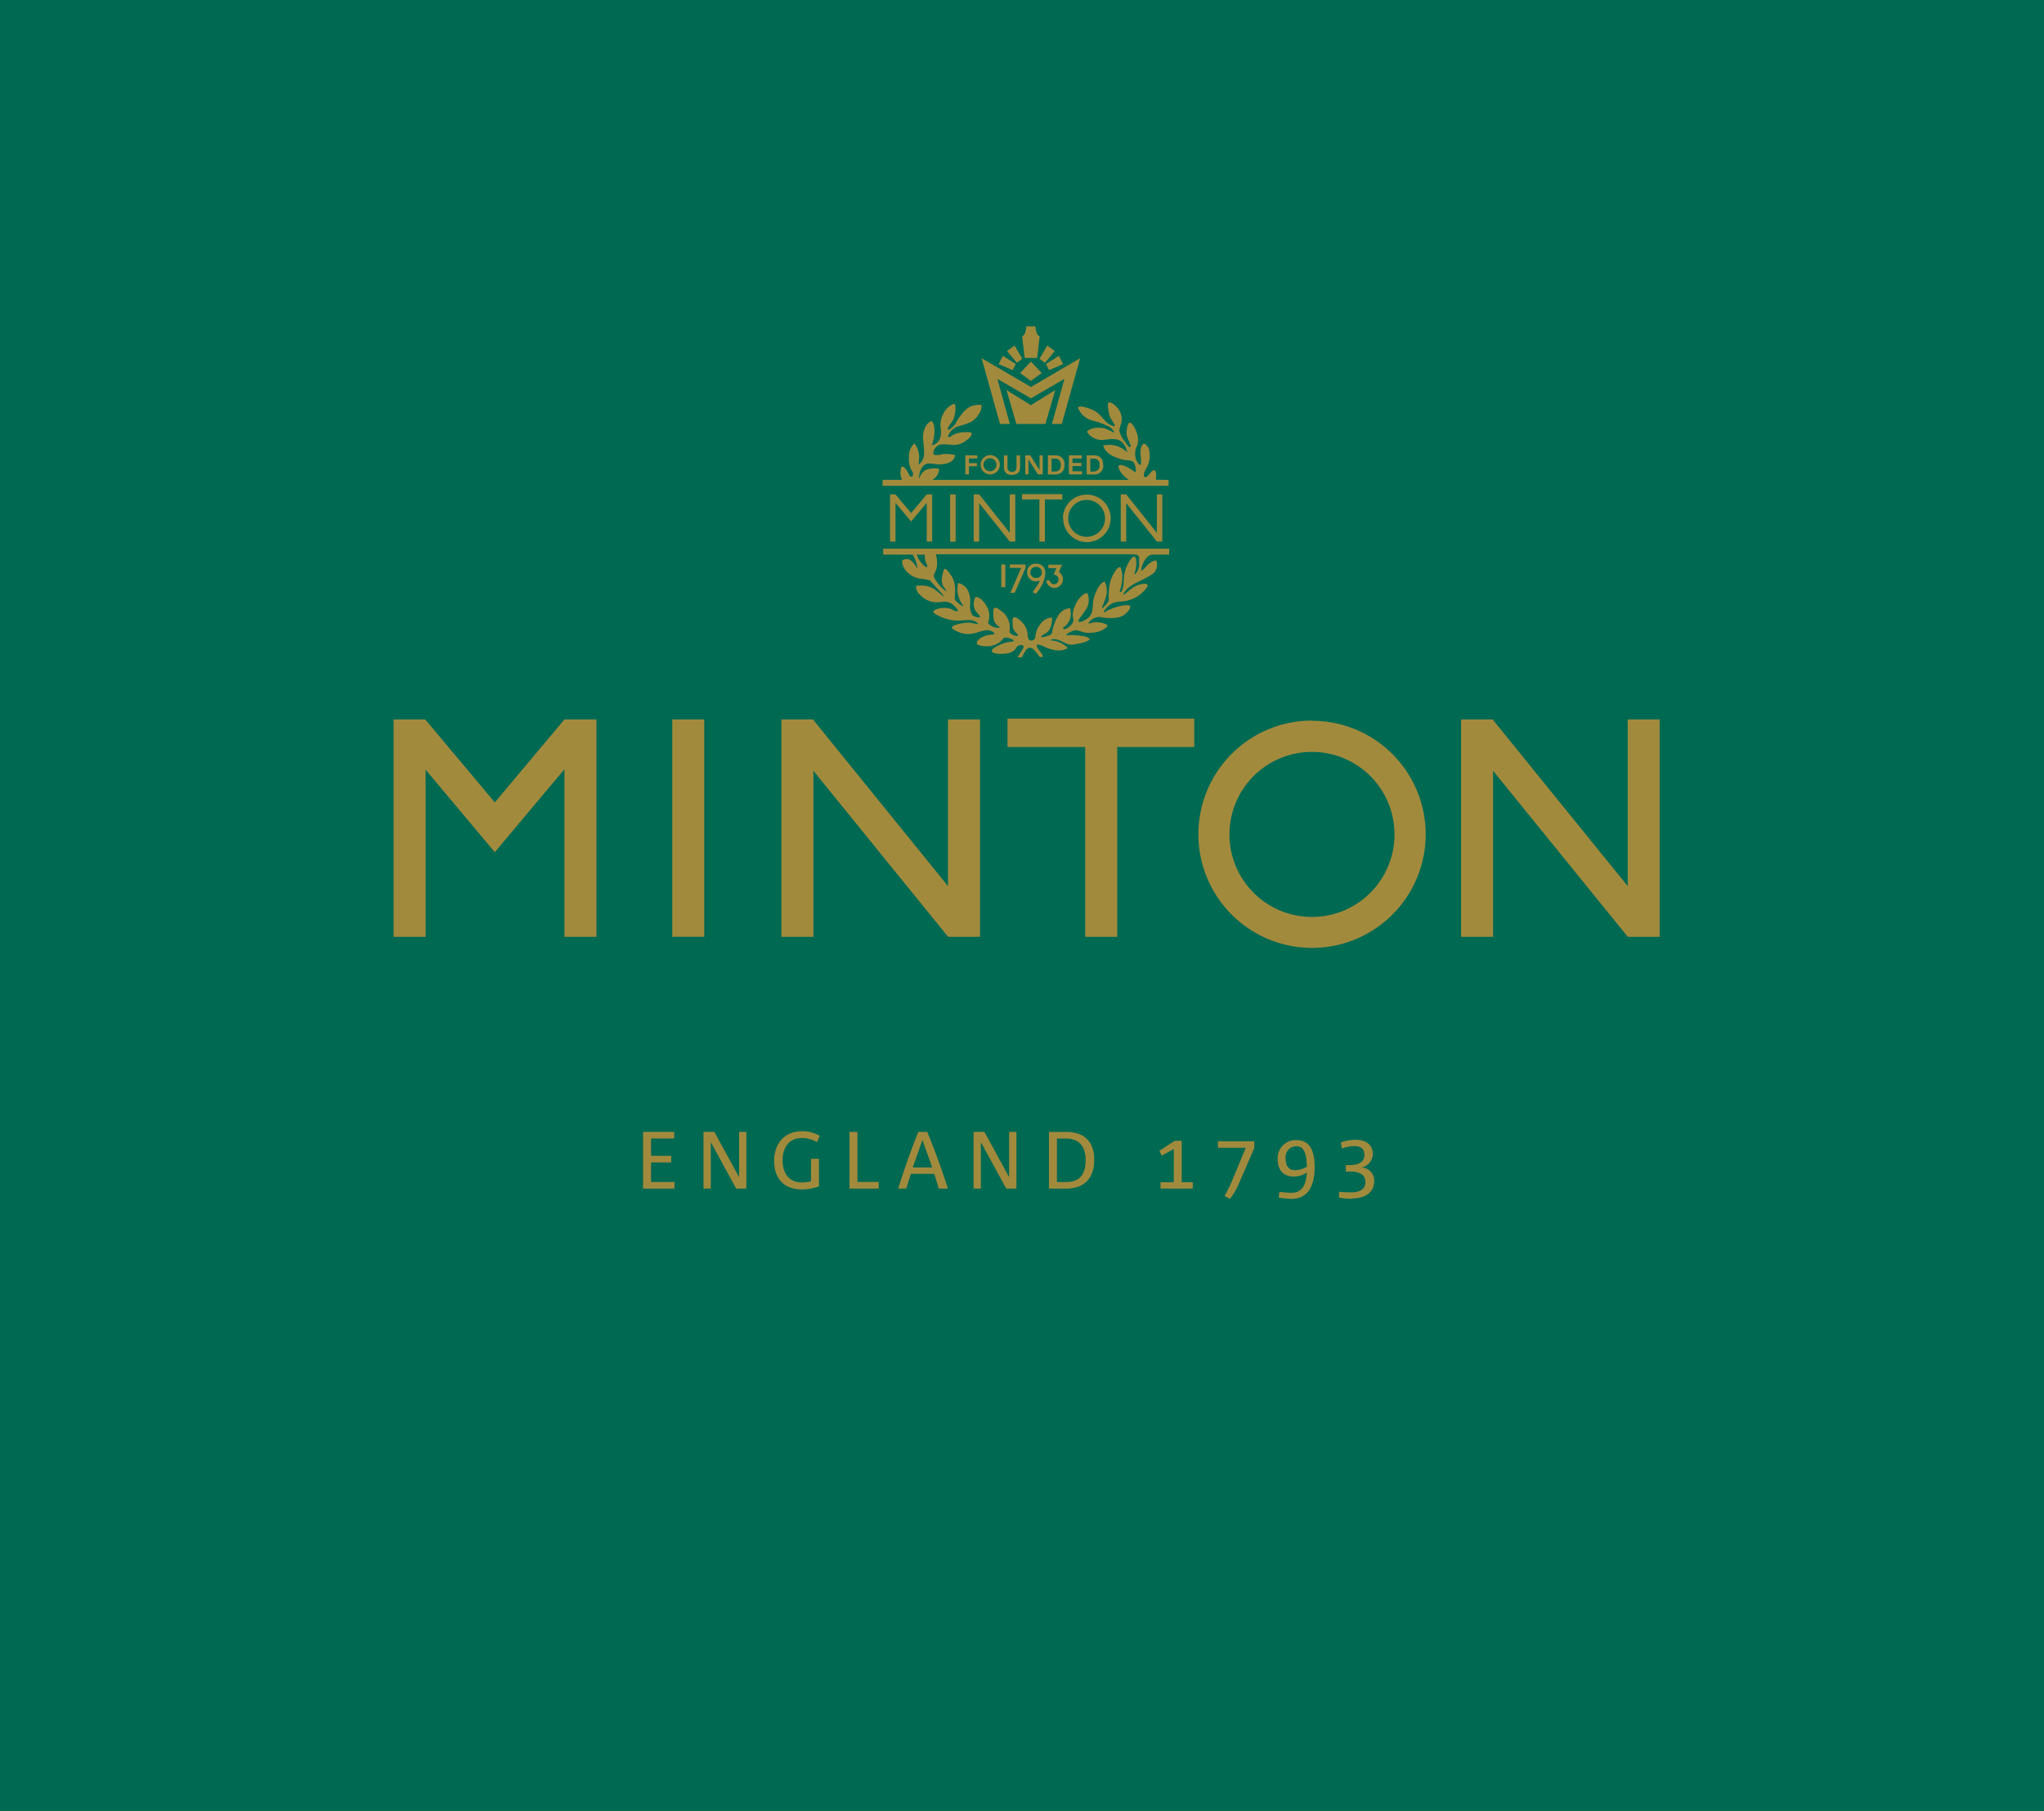 <svg xmlns="http://www.w3.org/2000/svg" width="316" height="280"><g data-name="レイヤー 2"><g data-name="ボタン"><path fill="#006952" d="M0 0h316v280H0z"/><path fill="#a28a3d" d="M155.76 115.49h12.01v29.34h4.95v-29.34h11.91v-4.39h-28.87v4.39zm-68.5-4.26L76.5 124.05 65.8 111.3v-.08h-4.95v33.61h4.95v-25.84l7.47 8.91 3.23 3.85 3.22-3.85 7.54-8.98v25.91h4.95v-33.61h-4.95v.01zm16.67-.01h4.95v33.6h-4.95zm42.63 25.77l-20.81-25.68v-.09h-4.94v33.61h4.94v-25.67l20.81 25.65v.02h4.95v-33.61h-4.95v25.77zm105.08-25.77v25.77l-20.81-25.68v-.09h-4.95v33.61h4.95v-25.67l20.81 25.65v.02h4.94v-33.61h-4.94zm-48.8.18a17.57 17.57 0 1017.57 17.6 17.57 17.57 0 00-17.57-17.57m0 30.33A12.76 12.76 0 11215.59 129a12.76 12.76 0 01-12.75 12.76m-42.69-54.62a1.3 1.3 0 00-1.36 1.37 1.36 1.36 0 001.41 1.36c.5 0 .75-.34.35.34-.23.41-.91 1.33-.91 1.33a4.27 4.27 0 00.53.24c1.71-2 2.1-4.57 0-4.64m.07 2.21a.86.86 0 110-1.71.83.83 0 01.83.85.83.83 0 01-.83.86m-5.44-2.08h.63v3.5h-.63zm1.32.53h1.76l-1.68 3.84h.68l1.67-3.84v-.53h-2.43v.53z"/><path d="M163.71 88.41l.48-1.11h-2.11v.53h1.24l-.39.9v.12h.07a.74.74 0 010 1.47.72.72 0 01-.72-.59h-.53a1.26 1.26 0 001.25 1.16 1.33 1.33 0 00.67-2.48m-19.56-4.68v-7.3h-.84v.01l-2.41 2.87-2.42-2.88h-.84v7.3h.84v-5.99l1.87 2.23.55.65.55-.66 1.86-2.21v5.98h.84zm2.78-7.3h.85v7.31h-.85zm9.24 7.3v.02l.01-.02h.82v-7.3h-.85v5.94l-4.73-5.94h-.85v7.3h.85v-5.94l4.73 5.93v.01h.02zm22.73 0l.01.02.01-.02h.81v-7.3h-.84v5.94l-4.74-5.94h-.84v7.3h.84v-5.95l4.74 5.94v.01h.01zm-17.32 0v-6.52h2.69v-.81H158v.81h2.69v6.52h.85zm2.83-3.59a3.67 3.67 0 103.63-3.67 3.66 3.66 0 00-3.67 3.67m6.51 0a2.85 2.85 0 11-2.84-2.85 2.84 2.84 0 012.84 2.85m-19.74-9.26v-.48h-1.86v2.94h.56v-1.26h1.23v-.48h-1.23v-.72h1.3zm4.1-.48v1.89a1.08 1.08 0 001.17 1.13c1.1 0 1.34-.58 1.34-1.25V70.4h-.56v1.78c0 .54-.28.78-.69.78a.67.67 0 01-.7-.76v-1.8zm5.5 2.26l-1.41-2.26h-.79v2.94h.5v-2.3h.01l1.45 2.3h.75V70.4h-.5v2.26h-.01zm3.87-.76a1.32 1.32 0 00-1.39-1.5H162v2.95h1.19a1.33 1.33 0 001.38-1.45m-2 1v-2h.55c.49 0 .87.29.87 1 0 .39-.15 1-.87 1zm4.66-2.02v-.48h-1.98v2.94h2.04v-.48h-1.48v-.8h1.37v-.49h-1.37v-.69h1.42zm3.32 1.02c0-.86-.41-1.5-1.37-1.5H168v2.95h1.19a1.32 1.32 0 001.37-1.45m-1.45 1h-.55v-2h.55a.85.85 0 01.88 1 .89.89 0 01-.88 1m-17.51-1.05a1.49 1.49 0 101.49-1.49 1.49 1.49 0 00-1.49 1.49m2.45 0a1 1 0 11-1-1 1 1 0 011 1m.34-15.56l.66-1.28 1.99 1.27-.47.94-2.18-.93zm1.29-2.02l1.52 1.82.85-.62-1.2-2.04-1.17.84zm3.69 8.37l-3.77-2.34 1.53 5.24h4.49l1.52-5.24-3.77 2.34zm4.99-6.35l-.66-1.28-1.99 1.27.47.94 2.18-.93zm-1.29-2.02l-1.52 1.82-.85-.62 1.2-2.04 1.17.84zm-2.98-3.81h-1.43s0 1.26-.64 1.53l.4 3.35h1.92l.39-3.35c-.65-.27-.64-1.53-.64-1.53m-.69 8.4l1.64-1.19-1.66-1.77-1.67 1.77 1.67 1.21.02-.02z" fill="#a28a3d"/><path fill="#a28a3d" d="M159.38 61.58l5.18-3.01-1.93 6.97h1.52l2.84-10.16-7.61 4.45v.01-.01l-7.62-4.45 2.84 10.16h1.52l-1.93-6.97 5.19 3.01z"/><path d="M178.7 74.16a.57.57 0 000-.14c.11-.56 0-1.32-.24-1.32-.6 0-.84 1.07-1.43 1.07a.29.29 0 01-.19-.18c-.1-.48.48-1.38.48-1.38a3.63 3.63 0 00.42-1.8c0-.95-.26-1.57-.84-1.81-.39 0-.65.91-.58 1.62s.09.59.09 1.21c0 .35 0 .52-.34.34a2.44 2.44 0 01-.54-2c0-.63.59-1 .36-2.32-.14-.87-.86-2.15-1.23-2.11s-.57 1.38-.45 2 .75 1.55.54 1.76-.69-.66-.82-.81a3.92 3.92 0 01-.88-1.69c0-.81.64-1.27.23-2.62-.25-.87-1.39-1.92-1.88-1.76-.27.2 0 1.61.18 2.16s1 1.4.7 1.52c-1.37-.27-1.71-1.47-2.85-2.25-.67-.46-2.55-1.09-2.78-.64A3.26 3.26 0 00168.8 65a13.53 13.53 0 012.32.79 2.12 2.12 0 011.18 1.11c-1.34-.56-1.39-.82-2.78-.77-.53 0-1.48.38-1.46.65a2.72 2.72 0 002.94 1.16h.2a4.72 4.72 0 011.5 0 1.48 1.48 0 01.64.31 2.64 2.64 0 01.76 1.09 2.13 2.13 0 01.16.6 3.9 3.9 0 00-2.71-1.17l-1 .08c.4 1.35 1.64 1.81 3 2.2.88.25 1.73-.21 2 1.18.2 1-.12.72-.22.65-.77-.57-2.12-1.27-2.36-.89s.55 1.61 1.57 2.2h-30.42a2 2 0 001.07-1.63c0-.2-1.17-.25-2 .07s-1 1.3-1.11 1.34a6.49 6.49 0 01.06-.75c.21-.8.66-1.57 1.48-1.57.6 0 1 .14 1.55.14 1.11 0 2.4-.32 2.48-1.44a5.59 5.59 0 00-1.52-.17c-.51 0-.77.17-1.27.17-.27 0-.57 0-.57-.26a1.48 1.48 0 011.21-1.39 13.06 13.06 0 011.73.08 2.87 2.87 0 001.45-.26c.77-.37 1.49-1 1.55-1.47 0-.31-.83-.25-1.14-.23a3.76 3.76 0 00-2.19.7c-.12.07-.4.06-.35-.07a2.49 2.49 0 011.5-1.51 14.84 14.84 0 002-.68 3.35 3.35 0 001.32-1.32 2 2 0 00.36-1 1.91 1.91 0 000-.35h-.5a3 3 0 00-2.07.88 8.91 8.91 0 00-1.46 2.07 4.37 4.37 0 01-.75.74.88.88 0 01-.41.18c-.09-.52.63-1.07.86-1.67.39-1 .4-2.24.12-2.38a3 3 0 00-1.66 1.51 3.71 3.71 0 00-.41 2.48 2.66 2.66 0 01-.06 1.13 1.59 1.59 0 01-.76 1.08 2.46 2.46 0 01-.58.23c.7-1.88.42-3.58-.06-3.74-.42.08-1.24.91-1.3 2.44 0 .68.17 1.41.17 2.1a3.49 3.49 0 010 .44 2.05 2.05 0 01-.84 1.74c0-.43.08-.8.08-1.23 0-.8-.47-1.87-.77-2a2.53 2.53 0 00-.8 1.92 4.13 4.13 0 00.25 1.91c.11.31.36.45.37.78s-.07.49-.29.49-.36-.39-.53-.72-.54-.86-.88-.85c-.19.08-.29 1-.23 1.25a3 3 0 00.23.81h-3v.93h44.21v-.92zm-.5 11.58h2.55v-.92h-44.21v.92h4.56a5.63 5.63 0 01.64 1.56l.12.62c-.84-1.27-1.35-1.84-2.37-1.29-.15 1.18 1.15 2.56 2.71 2.83a7.42 7.42 0 011.55.26c.21.25 2.1 2.26 2.14 2.42.09.35-1.21-1.12-2.16-1.41a4.29 4.29 0 00-2.11-.15 1.8 1.8 0 00.74 1.49 3.32 3.32 0 002 1c1 .18 1.4-.3 2.55.14a3.37 3.37 0 011.16 1.12c.09.32-.48.12-.68 0-1.1-.78-3.95-.08-2.83.57 3.54 2.07 5.16.18 6.54 1.41.4.35-.76 0-.89 0-.9-.19-3.75.36-2.88.94 3.14 2.06 4.73-.86 6.38.61.28.26-.47.2-1.23.39-.6.15-1.52.67-1.46 1.23 0 .37 1.68.58 2.39.33a3 3 0 001.73-1.13c.19-.21.83-.07 1.12.06a1.89 1.89 0 01.45.24c.1.19-.33.23-.33.23h-.18a6.58 6.58 0 00-2.59 1c-1.21 1 1.79 1 2.53.7a1.93 1.93 0 00.93-.68l.06-.08v-.06a.85.85 0 01.74-.36h.13c.25 0 .29.33.18.51l-.87 1.38h.69c.16-.37.57-1.27 1-1.42a.79.79 0 01.49 0c.39.13 1 1 1.25 1.37h.49c-.06-.69-.78-1-.94-1.65s1.23.09 1.31.13c1.08.46 2.44.82 3.47.12a4 4 0 00-2.56-1.17h-.12c-.01 0 .15-.12.15-.12 1.19-.4 2.16 1 3.47.76 3-.49 3.36-1.18.23-1.44a8 8 0 00-1.19 0c-.77 0 .87-.75 1.19-.77 1 0 1 .65 3.19.31 1-.16 2.22-1 1.61-1.21a3.47 3.47 0 00-2.63-.14c-.24.09-.1-.1-.07-.15a2 2 0 011.75-.86 7.33 7.33 0 002.86.06c1.19-.33 1.92-1.4 1.75-1.75s-2.41 0-4 1c0 0-.09.05-.06-.06a.33.33 0 010-.06 3.29 3.29 0 011.25-1.26A4.14 4.14 0 01173 93a5.22 5.22 0 004.37-2.28c.38-.59-.8-.58-1.73-.15s-2.25 1.85-1.94 1.23c.77-1.51 2.94-2 4.2-2.89a1.77 1.77 0 00.87-2.22c-.23-.17-1.13.34-1.53.83 0 0-.85 1-.81.57.06-.78.78-2.34 1.75-2.34m-35.07 1.9a4.1 4.1 0 01-1.39-1.9H143a2.69 2.69 0 000 .69c.13.65.67 1.4.14 1.21m33-.37a3.43 3.43 0 01-.3 1c-.2.39-.6.74-.41.26a4.33 4.33 0 00.21-1c.07-.58 0-1.36-.18-1.46-.49-.24-1.25 1.33-1.44 1.9a7.93 7.93 0 00-.31 2.06s0 .47-.1.7c0 .11-.05.22-.07.33-.06.31-.28.55-.41.42s.17-.18.35-1.79a4.06 4.06 0 00-.25-2c-.61-.21-1.41 1.61-1.6 2.29a9.66 9.66 0 00-.21 2.71c0 .42-.77 1.13-.94 1.27-.33.26.09-.47.47-1.6a3.27 3.27 0 00-.18-2.47c-.73.25-1.15 1.16-1.52 2.07-.63 1.55.26 3.14-1.76 4a1 1 0 01-.66.16c-.4-.13.38-.81 1-1.82a2.65 2.65 0 00.27-2.61c-.43-.06-1.3.65-1.77 1.65-1.12 2.37.16 2.16-.7 3.23-.26.34-1.09.9-1.27.58 0-.08 0-.17.1-.21a2.47 2.47 0 00.93-2.94 2.43 2.43 0 00-1.75 1.09 7.48 7.48 0 00-1 2.72c-.16.4-.68.51-1.26.66-.17 0-.31.06-.37 0-.24-.23.6-.46.94-.79.67-.57.82-2.21.62-2.23a2.33 2.33 0 00-1.63.9 3.65 3.65 0 00-.88 2.17.67.67 0 01-.64.51.56.56 0 01-.42-.27 1.22 1.22 0 01-.12-.54v-.08a3.15 3.15 0 00-.51-1.51c-.33-.51-1.85-2-1.83-.68 0 .94 0 1.36.62 1.94.84.78-1.13.31-1.1-.3a3.14 3.14 0 00-1.47-3.28c-1.07-.87-1.08-.12-1 1.11s.88 1.28.91 1.52-.71.05-.84 0c-.48-.18-1-.53-.89-.8a2.87 2.87 0 00-.38-2.66c-.28-.5-.89-1.21-1.59-1.2a2.36 2.36 0 00-.1 1.94c.37.64 1 1.06.76 1.22a2.08 2.08 0 01-1.12-.33 2.69 2.69 0 01-.37-1.59 4.31 4.31 0 00-.28-2.16 2.22 2.22 0 00-1.56-1.24 4.06 4.06 0 00.41 2.94c.67 1 .22.66-.16.36l-.62-.53c-.45-.37.34-1.9-.54-3.66-.09-.17-.87-1.4-1.18-1.29-.1 0-.27.5-.38 1.2a2.18 2.18 0 00.26 1.63c.67.84.25.57.25.57a6.81 6.81 0 01-1.72-2c-.27-.58.2-.76.37-1.67a4.91 4.91 0 00-.14-2h30.09c1.5 0 1.38.25 1.32 1.53m-76.67 96.54v-8.76h4.81v1.02h-3.58v2.68h3.12v1.02h-3.12v3.02h3.63v1.02h-4.86zm14.39 0l-3.9-7.15h-.02v7.15h-1.13v-8.76h1.68l3.8 6.96h.03v-6.96h1.12v8.76h-1.58zm12.51-7.18a4.72 4.72 0 00-2.33-.64c-2 0-3 1.45-3 3.44 0 2.22 1.17 3.44 3 3.44a5.54 5.54 0 001.39-.19v-3.48h1.23v4.28a7.93 7.93 0 01-2.68.46c-2.76 0-4.25-1.74-4.25-4.42s1.64-4.58 4.32-4.58a5.45 5.45 0 012.72.71zm5.01 7.18v-8.76h1.23v7.73h3.29v1.03h-4.52zm13.8 0c-.21-.73-.45-1.52-.69-2.27h-3.61c-.25.76-.5 1.54-.72 2.27h-1.26c1-3.1 2-6 3.12-8.76h1.38c1.21 2.93 2.27 5.88 3.2 8.76zm-2.52-7.49c-.52 1.41-1 2.83-1.5 4.22h3c-.46-1.38-1-2.81-1.5-4.24m12.95 7.51l-3.9-7.15h-.02v7.15h-1.13v-8.76h1.68l3.8 6.96h.02v-6.96h1.13v8.76h-1.58zm9.21 0h-2.6V175h2.76c2.75 0 4.24 1.61 4.24 4.25 0 3-1.62 4.51-4.4 4.51m.09-7.74h-1.46v6.72h1.44c2 0 3-1.1 3-3.42 0-1.9-.89-3.3-3-3.3m14.58 7.73v-.98h2.05v-5.13l-1.87 1.02-.36-.75 2.37-1.54h1.08v6.4h1.71v.98h-4.98zm12.06-.67a10.5 10.5 0 01-1.33 2.26l-.84-.44a20.29 20.29 0 001.29-2.66l2-4.8h-4.3v-1h5.6v1.07zm8.15 2.25a11.85 11.85 0 01-1.93-.18l.09-.9a13.07 13.07 0 001.9.15c1.62 0 2.23-1.23 2.36-3.14a3.56 3.56 0 01-2 .63c-1.86 0-2.52-1.23-2.52-2.69a2.78 2.78 0 012.88-2.94c2.12 0 2.83 1.67 2.83 4.2 0 2.71-.91 4.88-3.61 4.88m.74-8.14a1.69 1.69 0 00-1.62 1.87c0 1.06.38 1.84 1.52 1.84a3.59 3.59 0 001.76-.54c0-2.3-.58-3.17-1.66-3.17m8.69 8.13a11.78 11.78 0 01-2.05-.18v-.9c.6.06 1.31.09 1.93.09 1.42 0 2.16-.62 2.16-1.6 0-1.25-1.16-1.62-2.31-1.62h-.72v-1h.68c1.43 0 2.19-.63 2.19-1.54s-.46-1.4-1.58-1.4a5.76 5.76 0 00-1.9.38l-.16-.94a6.58 6.58 0 012.26-.41c1.75 0 2.68.87 2.68 2.19a2.18 2.18 0 01-1.8 2.1 2 2 0 012 2.13c0 1.68-1.35 2.64-3.4 2.64" fill="#a28a3d"/></g></g></svg>